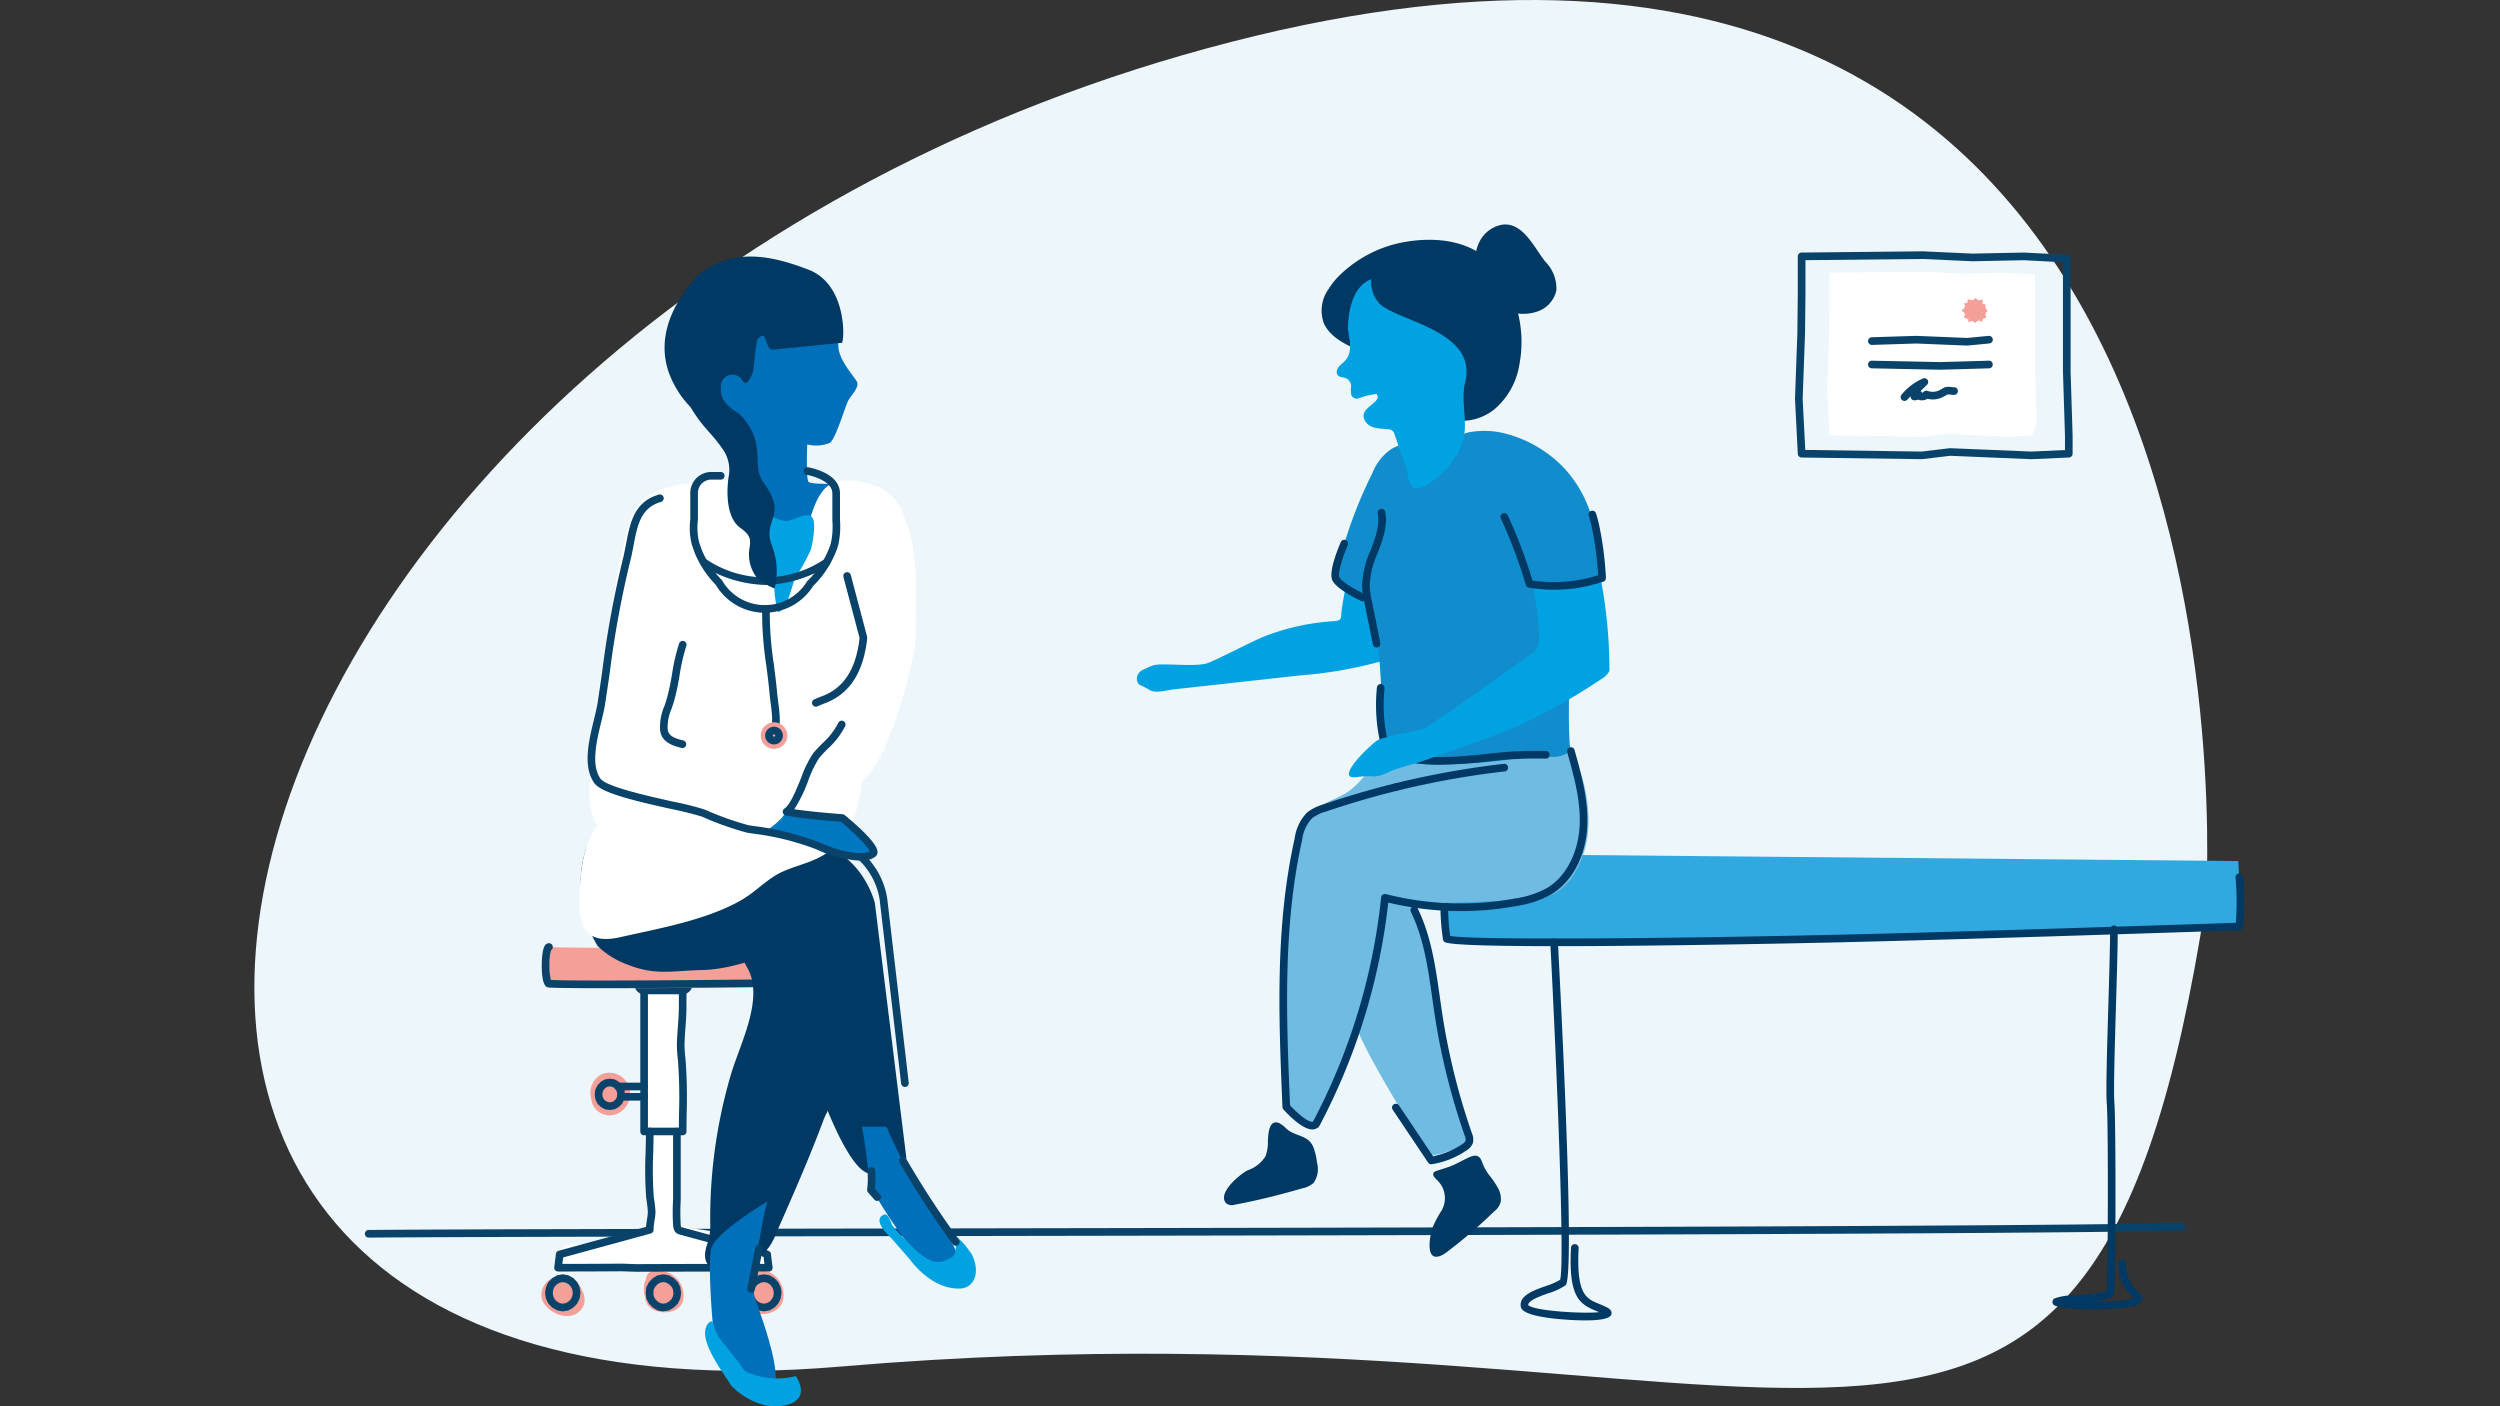 <svg xmlns="http://www.w3.org/2000/svg" width="334.133" height="187.95" viewBox="0 0 334.133 187.95">
  <rect x="0" y="0" width="334.133" height="187.95" fill="#333333" stroke="none"/>
  <g id="Group_33785" data-name="Group 33785" transform="translate(-516 -1239)">
    <g id="Group_33313" data-name="Group 33313" transform="translate(550 1239)">
      <g id="Path_17213" data-name="Path 17213" transform="translate(0 0)">
        <path id="Path_17707" data-name="Path 17707" d="M498.145,187.3s10.57-151.089-130.3-114.868-181.916,188.1-52.158,177.036S482.479,288.456,498.145,187.3Z" transform="translate(-237.318 -66.823)" fill="#ecf6fb"/>
      </g>
      <g id="Doctor" transform="translate(14.766 163.447)">
        <g id="Path_17214" data-name="Path 17214">
          <path id="Path_17708" data-name="Path 17708" d="M252.3,228.917a.51.51,0,0,1-.005-1.021c10.2-.093,40.761-.147,76.152-.208,65.844-.115,147.791-.259,166.119-.733a.519.519,0,0,1,.523.5.511.511,0,0,1-.5.524c-18.34.474-100.293.618-166.144.733-35.389.061-65.952.115-76.143.208Z" transform="translate(-251.785 -226.955)" fill="#0a436a"/>
        </g>
      </g>
      <g id="Path_17215" data-name="Path 17215" transform="translate(159.019 114.109)">
        <path id="Path_17709" data-name="Path 17709" d="M393.459,178.617a60.931,60.931,0,0,0-.151,11.365c1.544.823,32.243.408,50.769,0s55.163-1.646,55.163-1.646a67.24,67.24,0,0,0,0-8.746Z" transform="translate(-393.112 -178.617)" fill="#32a8e0"/>
      </g>
      <g id="Path_17216" data-name="Path 17216" transform="translate(158.523 116.173)">
        <path id="Path_17710" data-name="Path 17710" d="M408.219,190.925c-7.945,0-14.238-.132-14.992-.534a.509.509,0,0,1-.264-.374,29.854,29.854,0,0,1,0-8.943.51.51,0,1,1,1.008.154,28.817,28.817,0,0,0-.046,8.322c2.939.576,27.694.378,50.3-.119,17.2-.38,50.428-1.487,54.7-1.631a36.592,36.592,0,0,0-.037-6.048.51.51,0,0,1,.463-.552.526.526,0,0,1,.553.463,37.606,37.606,0,0,1,0,6.676.51.51,0,0,1-.491.466c-.366.011-36.853,1.241-55.17,1.646C441.063,190.52,422.116,190.925,408.219,190.925Z" transform="translate(-392.626 -180.64)" fill="#003963"/>
      </g>
      <g id="Path_17217" data-name="Path 17217" transform="translate(240.319 123.692)">
        <path id="Path_17711" data-name="Path 17711" d="M478.049,239.3c-2.516,0-4.916-.2-5.217-.689a.594.594,0,0,1,.178-.754,7.51,7.51,0,0,1,2.778-.406c1.263-.086,3.89-.264,4.242-.651.122-.817.232-21.889-.008-25.014-.131-1.681.041-7.448.206-13.026.122-4.106.238-7.986.238-10.24a.51.51,0,0,1,1.021,0c0,2.269-.116,6.155-.238,10.27-.165,5.552-.336,11.291-.21,12.918.213,2.768.184,24.085-.036,25.346-.122.7-1,1.009-2.748,1.213,2.3.036,4.68-.066,5.312-.429.021-.011.04-.022.057-.034l-.128-.121a5.805,5.805,0,0,1-1.94-4.42.51.51,0,0,1,.484-.536.477.477,0,0,1,.535.484,4.823,4.823,0,0,0,1.624,3.73c.31.295.605.573.555.989a1.153,1.153,0,0,1-.681.8C483.455,239.075,480.687,239.3,478.049,239.3Z" transform="translate(-472.763 -188.006)" fill="#003963"/>
      </g>
      <g id="Path_17218" data-name="Path 17218" transform="translate(169.239 125.436)">
        <path id="Path_17712" data-name="Path 17712" d="M411.759,240.754c-1.751,0-3.575-.182-3.941-.22-4.573-.483-4.652-1.363-4.687-1.737-.128-1.39,1.729-2.055,3.368-2.641a8.78,8.78,0,0,0,1.9-.827c.645-2.071-.425-27.991-1.31-45.076a.508.508,0,0,1,.483-.535.479.479,0,0,1,.536.483c.866,16.7,2.15,44.865,1.027,45.846a7.861,7.861,0,0,1-2.294,1.07c-1.1.393-2.752.984-2.7,1.586.581.745,7.1,1.192,9.471.952-.14-.062-.275-.117-.407-.171-2.31-.948-3.687-1.989-3.347-8.44a.51.51,0,1,1,1.019.054c-.327,6.194,1.017,6.744,2.716,7.442a11.37,11.37,0,0,1,1.146.523c.585.316.569.7.506.9C415.058,240.586,413.441,240.754,411.759,240.754Zm-2.957-5.092h0Z" transform="translate(-403.125 -189.714)" fill="#003963"/>
      </g>
      <g id="Diploma" transform="translate(205.905 33.592)">
        <g id="Path_17219" data-name="Path 17219">
          <path id="Path_17713" data-name="Path 17713" d="M470.654,127.514l-10.863-.454-3.773.451-16.094-.221a.51.51,0,0,1-.5-.485l-.375-7.349.318-8.833.055-5.216v-5a.51.51,0,0,1,.5-.51l16.2-.167,6.646.306,6.907-.14,5.725.3a.512.512,0,0,1,.484.51V115.79l.269,8.55v2.437a.511.511,0,0,1-.487.51Zm-10.9-1.471,10.9.451,4.479-.205v-1.933l-.269-8.551V101.194l-5.206-.274-6.9.14-6.65-.307-15.661.162v4.5l-.055,5.234-.319,8.8.35,6.827,15.547.218Z" transform="translate(-439.047 -99.733)" fill="#0a436a"/>
        </g>
        <g id="Path_17220" data-name="Path 17220" transform="translate(4.303 2.722)">
          <path id="Path_17714" data-name="Path 17714" d="M443.555,124.263l-.292-6.056.248-7.242.043-4.307v-4.123l4.116-.053,8.443-.083,5.134.255,5.388-.115,4.413.246v12.425l.209,7.059-.439,1.994-3.448.188-8.392-.375-2.99.375Z" transform="translate(-443.263 -102.4)" fill="#fff"/>
        </g>
        <g id="Group_33305" data-name="Group 33305" transform="translate(9.765 6.245)">
          <g id="Path_17221" data-name="Path 17221" transform="translate(0 8.37)">
            <path id="Path_17715" data-name="Path 17715" d="M458.262,115.26l-9.147-.187a.511.511,0,0,1-.5-.522.5.5,0,0,1,.521-.5l9.123.187,6.5-.187a.5.5,0,0,1,.525.5.512.512,0,0,1-.5.525Z" transform="translate(-448.614 -114.051)" fill="#0a436a"/>
          </g>
          <g id="Path_17222" data-name="Path 17222" transform="translate(0.001 5.054)">
            <path id="Path_17716" data-name="Path 17716" d="M461.874,112.1l-6.819-.276-5.913.188a.52.52,0,0,1-.527-.5.511.511,0,0,1,.5-.526l5.95-.187,6.788.278,2.876-.276a.51.51,0,1,1,.1,1.016Z" transform="translate(-448.615 -110.802)" fill="#0a436a"/>
          </g>
          <g id="Path_17223" data-name="Path 17223" transform="translate(4.357 10.707)">
            <path id="Path_17717" data-name="Path 17717" d="M453.393,119.382a.51.51,0,0,1-.395-.834,7.71,7.71,0,0,1,2.857-2.164.51.51,0,0,1,.578.815c-.086.092-.2.2-.334.33-.114.109-.35.333-.55.556a.5.5,0,0,1,.217.193.3.3,0,0,0,.109-.016.516.516,0,0,1,.61-.219,2.019,2.019,0,0,0,1.712-.162,1.543,1.543,0,0,0,.233-.13,1.39,1.39,0,0,1,.632-.243,2.329,2.329,0,0,1,.63.02,1.568,1.568,0,0,0,.314.026.5.5,0,0,1,.532.49.509.509,0,0,1-.49.53,2.812,2.812,0,0,1-.485-.033,1.554,1.554,0,0,0-.358-.022.418.418,0,0,0-.219.09,2.238,2.238,0,0,1-.321.178,2.971,2.971,0,0,1-2.2.313,1.4,1.4,0,0,1-1.247.105,1.5,1.5,0,0,1-.48.1.5.5,0,0,1-.5-.345.989.989,0,0,1-.047-.2q-.21.211-.4.443A.512.512,0,0,1,453.393,119.382Z" transform="translate(-452.883 -116.341)" fill="#0a436a"/>
          </g>
          <g id="Path_17224" data-name="Path 17224" transform="translate(12.531)">
            <path id="Path_17718" data-name="Path 17718" d="M464.083,107.137a.339.339,0,0,1-.03-.252c.014-.065.074-.178-.017-.211-.057-.021-.141.041-.209.019-.348-.108-.006-.455-.192-.619-.056-.05-.117-.024-.177.009a.362.362,0,0,1-.155.066.875.875,0,0,1-.351-.093c-.089-.057-.171-.254-.285-.195-.089.047-.089.193-.186.236a.988.988,0,0,1-.416,0c-.085-.015-.209-.09-.293-.057-.227.089.019.526-.34.479-.07-.009-.175-.043-.2.049s.077.2.085.306-.074.214-.108.306c-.04.109-.033.157-.154.177-.09.014-.155.01-.159.126s.087.155.181.2a.4.4,0,0,1,.168.189.43.43,0,0,1,.079.267c-.019.085-.111.124-.143.2s.019.128.1.157a1.327,1.327,0,0,1,.333.121c.046.031.148.066.169.113.047.1-.1.226.007.317.06.05.11.013.168-.021a.418.418,0,0,1,.585.027c.023.027.041.1.063.121.1.069.215-.154.269-.2a.4.4,0,0,1,.274-.084.966.966,0,0,1,.2.007c.1.018.082.067.148.117.137.1.156-.193.183-.276a.276.276,0,0,1,.252-.2c.181-.034.329-.061.192-.247a.492.492,0,0,1-.009-.494c.047-.079.182-.135.19-.226s-.071-.12-.112-.18A2.191,2.191,0,0,1,464.083,107.137Z" transform="translate(-460.891 -105.851)" fill="#f59f99"/>
          </g>
        </g>
      </g>
      <g id="Group_33309" data-name="Group 33309" transform="translate(38.352 126.005)">
        <g id="Path_17225" data-name="Path 17225" transform="translate(2.271 4.442)">
          <path id="Path_17719" data-name="Path 17719" d="M304.464,230.266c-2.5-1.006-8.873-1.824-9.441-1.919-.169-.029-.919-.277-1.429-.408l-.007-.018a2.5,2.5,0,0,0-.421-.655,3.027,3.027,0,0,0-.331-.327c-.007-.064-.016-.13-.024-.195a17.385,17.385,0,0,1,.383-4.281c.273-2.164-.354-4.279-.444-6.423a1.86,1.86,0,0,0,1.169-1.669,26.138,26.138,0,0,0-.146-7.145,14.4,14.4,0,0,1-.087-5.264,33.961,33.961,0,0,0,.935-5.184,1.683,1.683,0,0,0-1.374-1.7c-.408-.068-.838.033-1.244-.051-.362-.075-.651-.319-1.021-.378a2.076,2.076,0,0,0-1.316.23c-.98.54-.892,1.744-.949,2.721-.108,1.847-.667,3.706-.394,5.564a31.225,31.225,0,0,1,.612,5.628c-.065,1.924-.583,3.8-.385,5.729a2.359,2.359,0,0,0,.51,1.208,12.285,12.285,0,0,1,.284,2.1,12.093,12.093,0,0,1,.178,2.5c-.033,1.759-.314,3.5-.306,5.264a6.9,6.9,0,0,1-.267,2.756c-.347.784-5.859,2.01-8.237,2.086l-1.822.059a1.845,1.845,0,0,0,0,3.688,12,12,0,0,0,2.517-.082l9.963-.321,6.24-.2a24.463,24.463,0,0,1,5.882.24,1.845,1.845,0,0,0,.973-3.555Z" transform="translate(-277.117 -194.624)" fill="#fff"/>
        </g>
        <g id="Group_33308" data-name="Group 33308">
          <g id="Group_33307" data-name="Group 33307" transform="translate(0 4.326)">
            <g id="Path_17226" data-name="Path 17226" transform="translate(6.548 13.037)">
              <path id="Path_17720" data-name="Path 17720" d="M283.118,207.377a2.78,2.78,0,0,1,3.4,1.971l.014.056a2.878,2.878,0,0,1-2.057,3.512l-.012,0a2.458,2.458,0,0,1-2.975-1.8,2.508,2.508,0,0,1-.059-.348A2.755,2.755,0,0,1,283.118,207.377Z" transform="translate(-281.308 -207.283)" fill="#f59f99"/>
            </g>
            <g id="Path_17227" data-name="Path 17227" transform="translate(0 40.027)">
              <path id="Path_17721" data-name="Path 17721" d="M276.5,234.162a2.086,2.086,0,0,1,2.2-.224,1.773,1.773,0,0,1,.83.622c.02.022.042.043.061.067.772.919,1.516,2.393.784,3.543-1.338,2.1-4.651.854-5.392-1.1A2.416,2.416,0,0,1,276.5,234.162Z" transform="translate(-274.893 -233.725)" fill="#f59f99"/>
            </g>
            <g id="Path_17228" data-name="Path 17228" transform="translate(13.692 39.489)">
              <path id="Path_17722" data-name="Path 17722" d="M288.381,234.969a2.047,2.047,0,0,1,.2-.546,1.163,1.163,0,0,1,.867-1.145,3.531,3.531,0,0,1,3.229.945,3.263,3.263,0,0,1,.863,3.016c-.661,2.326-5.03,1.892-5.046-.51A3.179,3.179,0,0,1,288.381,234.969Z" transform="translate(-288.307 -233.198)" fill="#f59f99"/>
            </g>
            <g id="Path_17229" data-name="Path 17229" transform="translate(26.744 39.56)">
              <path id="Path_17723" data-name="Path 17723" d="M301.094,236.7a4.094,4.094,0,0,1,1.029-2.559,2.343,2.343,0,0,1,.854-.591,1.631,1.631,0,0,1,.7-.256c2.077-.277,3.462,2.179,2.938,4-.518,1.8-3.558,2.315-4.753.919A1.926,1.926,0,0,1,301.094,236.7Z" transform="translate(-301.094 -233.268)" fill="#f59f99"/>
            </g>
            <g id="Group_33306" data-name="Group 33306" transform="translate(0.498)">
              <g id="Line_1202" data-name="Line 1202" transform="translate(11.963)">
                <path id="Path_17724" data-name="Path 17724" d="M293.53,197.062h-5.153a1.276,1.276,0,1,1,0-2.552h5.153a1.276,1.276,0,1,1,0,2.552Z" transform="translate(-287.101 -194.51)" fill="#0a436a"/>
              </g>
              <g id="Path_17230" data-name="Path 17230" transform="translate(1.224 20.383)">
                <path id="Path_17725" data-name="Path 17725" d="M287.724,233.74c-.4,0-.806-.015-1.208-.032-.419-.014-.843-.03-1.249-.029q-4.083.031-8.175.029a.511.511,0,0,1-.507-.573l.221-1.774a.51.51,0,0,1,.372-.43l11.67-3.187c.024-.314.081-.684.136-1.046a8.711,8.711,0,0,0,.113-.888,18.045,18.045,0,0,0-.221-1.916,50.984,50.984,0,0,1-.085-6.084c.025-.942.05-1.884.05-2.82a.51.51,0,0,1,1.021,0c0,.945-.026,1.9-.05,2.848a50.267,50.267,0,0,0,.076,5.924,18.066,18.066,0,0,1,.23,2.032,9.1,9.1,0,0,1-.124,1.06,7.81,7.81,0,0,0-.135,1.24.511.511,0,0,1-.374.534l-11.708,3.2-.107.86q3.8,0,7.59-.029c.431-.005.863.013,1.3.03.405.016.837.036,1.22.031q8.438-.031,16.895-.032c-.04-.3-.08-.607-.107-.911a30.328,30.328,0,0,0-3.1-1.169,7.918,7.918,0,0,0-1.859-.334,10.113,10.113,0,0,1-1.725-.272l-4.319-1.173c-.755-.2-.992-.4-1.1-1.3a28.6,28.6,0,0,1,0-3.4V215a.51.51,0,1,1,1.021,0v9.159a28.16,28.16,0,0,0,0,3.281,1.334,1.334,0,0,0,.066.347,1.012,1.012,0,0,1,.274.057l4.328,1.175a9.329,9.329,0,0,0,1.554.241,8.8,8.8,0,0,1,2.08.381,30.785,30.785,0,0,1,3.478,1.331.508.508,0,0,1,.3.432c.028.428.086.857.142,1.286l.059.447a.51.51,0,0,1-.506.574q-8.735,0-17.472.032Z" transform="translate(-276.58 -214.48)" fill="#0a436a"/>
              </g>
              <g id="Path_17231" data-name="Path 17231" transform="translate(0 39.998)">
                <path id="Path_17726" data-name="Path 17726" d="M277.746,238.634a.558.558,0,0,1-.092-.008l-.566-.1a.528.528,0,0,1-.156-.056l-.535-.3a.515.515,0,0,1-.121-.094l-.408-.427a.531.531,0,0,1-.091-.132l-.252-.525a.5.5,0,0,1-.044-.142l-.094-.591a.527.527,0,0,1,0-.155l.094-.626a.488.488,0,0,1,.045-.145l.252-.525a.529.529,0,0,1,.091-.132l.408-.428a.544.544,0,0,1,.121-.094l.535-.3a.5.5,0,0,1,.156-.055l.566-.1a.55.55,0,0,1,.183,0l.566.1a.5.5,0,0,1,.156.055l.534.3a.547.547,0,0,1,.122.094l.408.428a.483.483,0,0,1,.091.132l.252.525a.524.524,0,0,1,.045.144l.095.626a.477.477,0,0,1,0,.157l-.095.591a.506.506,0,0,1-.044.14l-.252.525a.5.5,0,0,1-.091.133l-.409.427a.491.491,0,0,1-.12.094l-.534.3a.529.529,0,0,1-.156.056l-.566.1A.537.537,0,0,1,277.746,238.634Zm-.392-1.1.392.071.391-.071.393-.217.3-.311.185-.385.072-.44-.072-.471-.184-.383-.3-.313-.392-.217-.391-.071-.392.071-.393.217-.3.313-.184.382-.07.472.069.44.185.385.3.311Z" transform="translate(-275.381 -233.696)" fill="#0a436a"/>
              </g>
              <g id="Path_17232" data-name="Path 17232" transform="translate(13.452 39.998)">
                <path id="Path_17727" data-name="Path 17727" d="M290.925,238.634a.494.494,0,0,1-.087-.007l-.6-.1a.506.506,0,0,1-.173-.064l-.5-.3a.557.557,0,0,1-.11-.087l-.408-.427a.484.484,0,0,1-.081-.111l-.282-.526a.5.5,0,0,1-.058-.186l-.064-.591a.6.6,0,0,1,0-.107l.064-.625a.49.49,0,0,1,.058-.191l.282-.524a.5.5,0,0,1,.081-.111l.408-.428a.6.6,0,0,1,.11-.087l.5-.3a.5.5,0,0,1,.173-.063l.6-.1a.573.573,0,0,1,.178,0l.567.1a.5.5,0,0,1,.169.062l.5.3a.452.452,0,0,1,.1.074l.44.427a.518.518,0,0,1,.105.146l.251.525a.513.513,0,0,1,.044.144l.093.626a.492.492,0,0,1,0,.155l-.093.591a.568.568,0,0,1-.044.141l-.251.525a.517.517,0,0,1-.105.146l-.44.427a.473.473,0,0,1-.1.073l-.5.3a.5.5,0,0,1-.169.063l-.567.1A.538.538,0,0,1,290.925,238.634Zm-.419-1.1.417.071.388-.07.373-.218.33-.32.18-.376.069-.44-.07-.472-.179-.374-.331-.322-.371-.218-.388-.07-.417.071-.362.212-.311.328-.2.374-.048.471.047.44.2.376.311.326Z" transform="translate(-288.56 -233.697)" fill="#0a436a"/>
              </g>
              <g id="Path_17233" data-name="Path 17233" transform="translate(26.872 39.997)">
                <path id="Path_17728" data-name="Path 17728" d="M304.072,238.634a.524.524,0,0,1-.09-.008l-.566-.1a.518.518,0,0,1-.156-.056l-.536-.3a.516.516,0,0,1-.121-.094l-.407-.427a.457.457,0,0,1-.092-.133l-.251-.525a.493.493,0,0,1-.044-.141l-.094-.591a.49.49,0,0,1,0-.155l.094-.626a.451.451,0,0,1,.044-.144l.251-.525a.491.491,0,0,1,.091-.132l.407-.428a.526.526,0,0,1,.122-.095l.536-.3a.491.491,0,0,1,.156-.055l.566-.1a.513.513,0,0,1,.177,0l.6.1a.494.494,0,0,1,.172.063l.5.3a.508.508,0,0,1,.11.087l.408.428a.522.522,0,0,1,.092.133l.251.525a.475.475,0,0,1,.044.143l.095.626a.506.506,0,0,1,0,.157l-.095.591a.517.517,0,0,1-.044.14l-.251.525a.523.523,0,0,1-.092.133l-.408.427a.505.505,0,0,1-.11.087l-.5.3a.5.5,0,0,1-.172.064l-.6.1A.489.489,0,0,1,304.072,238.634Zm-.392-1.1.394.071.417-.071.361-.212.3-.316.184-.385.07-.44-.071-.472-.184-.382-.3-.318-.361-.212-.417-.071-.394.071-.394.217-.3.312-.184.383-.07.472.069.44.185.385.3.311Z" transform="translate(-301.708 -233.696)" fill="#0a436a"/>
              </g>
              <g id="Path_17234" data-name="Path 17234" transform="translate(12.728 0.762)">
                <path id="Path_17729" data-name="Path 17729" d="M293.515,215.9h-5.154a.509.509,0,0,1-.51-.51V195.77a.51.51,0,1,1,1.021,0v19.107h4.134c0-.685.014-1.372.023-2.06a65.537,65.537,0,0,0-.149-6.975,18.39,18.39,0,0,1-.138-1.992c.011-.846.072-1.688.131-2.5.065-.9.132-1.837.132-2.754v-2.827a.51.51,0,0,1,1.021,0v2.827c0,.953-.068,1.906-.134,2.826-.058.8-.118,1.626-.129,2.427a17.467,17.467,0,0,0,.132,1.883,66.254,66.254,0,0,1,.155,7.1c-.012.852-.024,1.7-.024,2.555A.509.509,0,0,1,293.515,215.9Z" transform="translate(-287.851 -195.257)" fill="#0a436a"/>
              </g>
              <g id="Line_1203" data-name="Line 1203" transform="translate(9.618 15.749)">
                <path id="Path_17730" data-name="Path 17730" d="M288.424,210.961h-3.11a.51.51,0,1,1,0-1.021h3.11a.51.51,0,0,1,0,1.021Z" transform="translate(-284.804 -209.94)" fill="#0a436a"/>
              </g>
              <g id="Path_17235" data-name="Path 17235" transform="translate(6.632 13.844)">
                <path id="Path_17731" data-name="Path 17731" d="M283.9,212.25a.563.563,0,0,1-.07-.005l-.473-.065a.52.52,0,0,1-.18-.061l-.408-.23a.559.559,0,0,1-.1-.076l-.345-.329a.52.52,0,0,1-.109-.149l-.219-.46a.516.516,0,0,1-.046-.155l-.062-.493a.535.535,0,0,1,0-.13l.062-.494a.547.547,0,0,1,.052-.168l.219-.428a.525.525,0,0,1,.086-.119l.346-.361a.481.481,0,0,1,.12-.093l.407-.23a.516.516,0,0,1,.18-.059l.473-.066a.546.546,0,0,1,.142,0l.472.066a.493.493,0,0,1,.178.059l.409.23a.479.479,0,0,1,.119.093l.346.361a.518.518,0,0,1,.085.119l.22.428a.521.521,0,0,1,.053.168l.062.494a.548.548,0,0,1,0,.13l-.062.493a.532.532,0,0,1-.046.155l-.22.46a.54.54,0,0,1-.109.149l-.346.329a.523.523,0,0,1-.1.076l-.409.23a.508.508,0,0,1-.179.061l-.472.065A.566.566,0,0,1,283.9,212.25Zm-.305-1.069.305.043.305-.043.269-.151.232-.22.145-.3.044-.347-.044-.34-.145-.282-.242-.253-.258-.145-.306-.043-.306.043-.258.145-.242.253-.144.282-.044.34.045.348.142.3.233.22Z" transform="translate(-281.878 -208.073)" fill="#0a436a"/>
              </g>
              <g id="Line_1204" data-name="Line 1204" transform="translate(9.272 14.37)">
                <path id="Path_17732" data-name="Path 17732" d="M288.431,209.61h-3.456a.51.51,0,0,1,0-1.021h3.456a.51.51,0,0,1,0,1.021Z" transform="translate(-284.465 -208.589)" fill="#0a436a"/>
              </g>
            </g>
          </g>
          <g id="Path_17236" data-name="Path 17236" transform="translate(0.631 0.511)">
            <path id="Path_17733" data-name="Path 17733" d="M276.013,190.832c3.748.237,26.931-.016,30.631-.059.276,0,.5,1.211.5,2.707h0c0,1.491-.221,2.7-.495,2.7-3.7.043-26.933.3-30.645.058-.274-.017-.491-1.225-.491-2.7,0-1.509.225-2.724.5-2.707" transform="translate(-275.511 -190.773)" fill="#f59f99"/>
          </g>
          <g id="Path_17237" data-name="Path 17237" transform="translate(0.057)">
            <path id="Path_17734" data-name="Path 17734" d="M283.142,196.338c-3.44,0-6.208-.024-7.272-.093-.254-.018-.923-.063-.923-2.959,0-.691.052-2.345.538-2.792a.733.733,0,0,1,.47-.166.51.51,0,0,1,.229.941,6.959,6.959,0,0,0-.215,2.017,7.579,7.579,0,0,0,.195,1.954c3.812.185,22.786-.013,27.269-.064a7.8,7.8,0,0,0,.194-1.942,6.855,6.855,0,0,0-.219-2.023.51.51,0,0,1,.279-.938c.262,0,.962,0,.962,2.961s-.7,2.96-.961,2.96C299.864,196.236,290.123,196.338,283.142,196.338Zm20.54-1.166h0Zm0-3.88h0Z" transform="translate(-274.948 -190.272)" fill="#0a436a"/>
          </g>
        </g>
      </g>
      <g id="Group_33311" data-name="Group 33311" transform="translate(43.456 34.292)">
        <g id="Path_17238" data-name="Path 17238" transform="translate(16.775 91.205)">
          <path id="Path_17735" data-name="Path 17735" d="M305.841,229.086c2.206-5,4.4-9.97,6.307-15.08.611-1.649,2.028-3.381,2.132-5.13.1-1.646-.992-3.324-1.385-4.861-.766-3-1.554-6.035-2.3-9.054-.372-1.5-.243-5.385-2.3-5.18-.644.065-1.633,1.065-2.245,1.321a20.058,20.058,0,0,1-2.67.9c-2.97.722-1.436.728-.848,2.954,1.1,4.145-1.729,9.308-2.844,13.281a67.974,67.974,0,0,0-2.662,19.676,7.509,7.509,0,0,1-.4,2.626c-.535,1.531-.788,3.953,3.285,3.352a7.176,7.176,0,0,0,5.829-4.53C305.771,229.27,305.8,229.178,305.841,229.086Z" transform="translate(-296.328 -189.774)" fill="#003963"/>
        </g>
        <g id="Path_17239" data-name="Path 17239" transform="translate(0.133 73.408)">
          <path id="Path_17736" data-name="Path 17736" d="M319.362,185.333s-2.033-8.381-10.354-8.016,1.123-1.959,1.123-1.959.591-3.1-.368-3.019c-1.6.13-1.979.306-3.625.426-.767.055-1.531.385-2.291.476l-.263.031-.266.043c-.459.071-.919.137-1.379.209-1.747.271-3.491.561-5.243.8-3.393.468-6.789.544-10.192.883-.079.007-.587.078-.737.094-.252.046-3.538,1.185-3.637,1.233-.817.4-.551.859-1.311,1.349a15.919,15.919,0,0,0,1.511,13.219,11.523,11.523,0,0,0,4.135,2.516c3.624,1.413,5.835.759,9.725.671,6.276-.144,10.3-3.642,10.849-.964,1.97,9.569,7.939,28.188,11.815,28.188,2.206,0,4.724-2.059,4.724-2.059Z" transform="translate(-280.023 -172.338)" fill="#003963"/>
        </g>
        <g id="Path_17240" data-name="Path 17240" transform="translate(34.885 78.149)">
          <path id="Path_17737" data-name="Path 17737" d="M322.675,209.816a.51.51,0,0,1-.506-.451l-2.873-24.6a9.285,9.285,0,0,0-4.946-6.818.511.511,0,1,1,.464-.909,10.319,10.319,0,0,1,5.495,7.592l2.875,24.617a.512.512,0,0,1-.448.565A.6.6,0,0,1,322.675,209.816Z" transform="translate(-314.07 -176.983)" fill="#0a436a"/>
        </g>
        <g id="Path_17241" data-name="Path 17241" transform="translate(22.167 70.577)">
          <path id="Path_17738" data-name="Path 17738" d="M310.273,170.458a.47.47,0,0,1-.287.06,1.915,1.915,0,0,1-.579-.179c-.087-.038-.951-.56-.873-.656-1.888,2.331-3.738,4.7-5.633,7.038a4.365,4.365,0,0,0-1.217,3.9c0,.045,2.232-.4,2.437-.454a16.8,16.8,0,0,0,2.3-.789,18.732,18.732,0,0,0,4.1-2.444,24.749,24.749,0,0,0,2.238-1.975q.534-.53,1.042-1.085a5.691,5.691,0,0,0,.486-.519,3.29,3.29,0,0,0,.273-.791c.117-.343.237-.693.366-1.033.159-.417.543-1.413.176-1.815-.228-.248-.961-.128-1.277-.111a12.158,12.158,0,0,0-2.306.385,5.373,5.373,0,0,0-1.055.361C310.385,170.393,310.327,170.43,310.273,170.458Z" transform="translate(-301.61 -169.564)" fill="#2582c5"/>
        </g>
        <g id="Path_17242" data-name="Path 17242" transform="translate(37.739 116.301)">
          <path id="Path_17739" data-name="Path 17739" d="M316.866,214.361c.369,1.421.969,7.422,1.269,8.138s6.34,11.083,9.114,10.978,3.653-1.123,0-6.124a82.242,82.242,0,0,1-7.1-12.989Z" transform="translate(-316.866 -214.361)" fill="#0070ba"/>
        </g>
        <g id="Path_17243" data-name="Path 17243" transform="translate(17.418 126.267)">
          <path id="Path_17740" data-name="Path 17740" d="M304.678,224.125c-.53,1.093-2.2,11.7-2.2,11.7s5.568,13.792,2.2,13.483-6.567-3.7-6.941-5.544-1.11-11.092-.612-13.278,7.553-6.359,7.553-6.359" transform="translate(-296.957 -224.125)" fill="#0070ba"/>
        </g>
        <g id="Path_17244" data-name="Path 17244" transform="translate(16.318 4.188)">
          <path id="Path_17741" data-name="Path 17741" d="M316.6,130.606c-2.13.1-6.029.239-6.424-.161-.32-.325-.226-3.74-.18-5a4.945,4.945,0,0,0,2.995-.2c.805-.5,2.089-4.918,2.483-5.658s1.569-1.837,1.144-2.564-2.417-2.936-2.45-4.609a41.091,41.091,0,0,0-.589-4.738l-10.194-3.148-7.357,5.373-.148,5.977,5.663,9.892,1.992,4.21-2.539.516-4.093,2.654,12.759,6.348,6.027-.732S318.729,130.509,316.6,130.606Z" transform="translate(-295.88 -104.522)" fill="#0070ba"/>
        </g>
        <g id="Path_17245" data-name="Path 17245" transform="translate(16.777 142.327)">
          <path id="Path_17742" data-name="Path 17742" d="M296.445,240.66c-.77,2.152,2.509,6.277,3.342,7.723a9.373,9.373,0,0,0,4.672,2.7c2.615.432,6.2-.426,4-3.928a9.975,9.975,0,0,1-6.691-.612c-.287-.125-.643-.823-.83-1.061l-1.793-2.292a7.873,7.873,0,0,1-1.458-2.19c-.152-.445-.223-1.641-.9-.919A1.594,1.594,0,0,0,296.445,240.66Z" transform="translate(-296.329 -239.859)" fill="#00a2e2"/>
        </g>
        <g id="Path_17246" data-name="Path 17246" transform="translate(0 29.796)">
          <path id="Path_17743" data-name="Path 17743" d="M322.7,133.24c-1.39-2.756-5.136-3.719-7.891-3.456-3.552.339-4.083,5.568-5.246,9.325-.682,2.2-6.547-4.7-7.778-6s-.837-3-2.45-3.4c-1.374-.34-3.062.295-4.423.446a14.828,14.828,0,0,0-4.744,1.01,6.794,6.794,0,0,0-3.823,5.026,65.805,65.805,0,0,0-1.768,8.326c-.462,4.044-1.381,7.941-1.957,11.971-.486,3.4-.771,6.867-1.075,10.288-.23,2.6-.772,6.061.39,8.517a2.624,2.624,0,0,0,.365.572,8.094,8.094,0,0,0-.9,1.429c-1.3,2.615-1.513,6.083-1.5,9.221.012,3.689,1.646,5.118,5.423,4.266,5.156-1.164,11.772-2.32,16.388-5.072,1.9-1.132,3.32-2.8,5.388-3.717,2.034-.9,4.108-1.238,5.972-2.552,2.976-2.1,4.226-5.753,4.528-9.4.189-.192.382-.386.584-.583,3.5-3.41,6.642-16.462,6.635-18.743C324.794,144.831,325.5,138.788,322.7,133.24Z" transform="translate(-279.893 -129.61)" fill="#fff"/>
        </g>
        <g id="Path_17247" data-name="Path 17247" transform="translate(38.441 121.703)">
          <path id="Path_17744" data-name="Path 17744" d="M318.905,224.165a.5.5,0,0,1-.382-.173l-.841-.949a.511.511,0,0,1-.126-.4,12.79,12.79,0,0,0,.052-2.444.511.511,0,1,1,1.019-.076,13.874,13.874,0,0,1-.033,2.41l.692.781a.51.51,0,0,1-.382.848Z" transform="translate(-317.554 -219.654)" fill="#0a436a"/>
        </g>
        <g id="Path_17248" data-name="Path 17248" transform="translate(40.091 128.016)">
          <path id="Path_17745" data-name="Path 17745" d="M331.482,231.124l-.838-1.143a13.7,13.7,0,0,0-1.473-1.417c.291,1.058.385,2.66-.413,3.046-1.115.538-2.34,1.7-5.793-2.081a15.807,15.807,0,0,1-2.065-2.2c-.189-.318-.539-1.724-1.134-1.461-1.682.746.685,2.8,1.193,3.384l2.315,2.654s2.8,4.039,6.737,3.836c1.694-.087,2.764-2,1.469-4.621" transform="translate(-319.17 -225.838)" fill="#00a2e2"/>
        </g>
        <g id="Path_17249" data-name="Path 17249" transform="translate(22.423 120.321)">
          <path id="Path_17746" data-name="Path 17746" d="M302.372,236.454a.529.529,0,0,1-.1-.009.511.511,0,0,1-.4-.6l1.04-5.339a.511.511,0,1,1,1,.195l-1.039,5.34A.511.511,0,0,1,302.372,236.454Zm27.362-6.265a.506.506,0,0,1-.412-.21,126.506,126.506,0,0,1-7.112-10.911.51.51,0,1,1,.883-.512,125.521,125.521,0,0,0,7.054,10.824.51.51,0,0,1-.412.81Z" transform="translate(-301.861 -218.3)" fill="#0a436a"/>
        </g>
        <g id="Path_17250" data-name="Path 17250" transform="translate(31.076 42.201)">
          <path id="Path_17747" data-name="Path 17747" d="M310.848,159.718a.51.51,0,0,1-.2-.98l.245-.1c.244-.105.5-.212.793-.324,2.714-1.017,4.319-3.3,4.9-6.991.06-.384.09-.663.1-.792l-2.148-8.123a.511.511,0,1,1,.987-.261l2.17,8.206a.538.538,0,0,1,.015.162s-.022.371-.116.967c-.648,4.083-2.465,6.629-5.553,7.787-.282.106-.521.208-.753.307l-.25.105A.5.5,0,0,1,310.848,159.718Z" transform="translate(-310.338 -141.763)" fill="#0a436a"/>
        </g>
        <g id="Path_17251" data-name="Path 17251" transform="translate(24.769 74.168)">
          <path id="Path_17748" data-name="Path 17748" d="M314.508,173.943s-5.128-.365-7.446-.833c-.039-.007-.081-.018-.12-.028a2.781,2.781,0,0,1-.551.875,11,11,0,0,1-2.231,1.81,31.255,31.255,0,0,1,7.165,1.939c3.622,1.619,6.52,1.759,7.3,1S314.508,173.943,314.508,173.943Z" transform="translate(-304.159 -173.083)" fill="#0078c1"/>
        </g>
        <g id="Path_17252" data-name="Path 17252" transform="translate(1.08 31.791)">
          <path id="Path_17749" data-name="Path 17749" d="M317.407,180.513a15.256,15.256,0,0,1-5.809-1.485,35.782,35.782,0,0,0-8.559-2.134c-.421-.063-.72-.109-.856-.14a41.357,41.357,0,0,1-5.954-2.128,40.86,40.86,0,0,0-4.023-1c-5.316-1.183-9.455-2.191-10.374-3.495-1.553-2.2-.719-5.652-.046-8.424.205-.848.4-1.649.5-2.318.215-1.4.415-2.79.614-4.167a134.143,134.143,0,0,1,2.754-14.985c.171-.66.3-1.363.432-2.04.53-2.788,1.076-5.671,4.386-6.611a.51.51,0,0,1,.28.982c-2.7.768-3.148,3.108-3.662,5.819-.132.7-.267,1.414-.448,2.108a133.363,133.363,0,0,0-2.73,14.875c-.2,1.38-.4,2.77-.617,4.176-.108.71-.308,1.533-.518,2.4-.623,2.572-1.4,5.772-.111,7.6.766,1.085,6.4,2.339,9.762,3.088a38.667,38.667,0,0,1,4.2,1.057,40.441,40.441,0,0,0,5.8,2.077c.1.025.376.063.757.119a36.66,36.66,0,0,1,8.825,2.214c3.606,1.612,6.008,1.568,6.652,1.172-.2-.592-1.892-2.332-3.875-3.967-.907-.067-5.231-.4-7.348-.83a.511.511,0,0,1-.18-.928c.769-.505,1.578-2.5,2.228-4.1a14.813,14.813,0,0,1,1.6-3.276c.357-.438.777-.867,1.221-1.32a9.686,9.686,0,0,0,2.137-2.738.511.511,0,0,1,.945.389,10.453,10.453,0,0,1-2.353,3.063c-.428.437-.832.848-1.158,1.25a14.761,14.761,0,0,0-1.447,3.015,19.152,19.152,0,0,1-1.855,3.808c2.483.377,6.4.659,6.443.662a.519.519,0,0,1,.287.114c1.3,1.066,4.341,3.678,4.391,4.9a.8.8,0,0,1-.24.625A2.992,2.992,0,0,1,317.407,180.513Z" transform="translate(-280.95 -131.565)" fill="#0a436a"/>
        </g>
        <g id="Path_17253" data-name="Path 17253" transform="translate(24.265 34.368)">
          <path id="Path_17750" data-name="Path 17750" d="M303.666,134.144a18.773,18.773,0,0,0,.919,3.164,13.636,13.636,0,0,1,.742,3.756c.06,1.641.028,4.675.645,6.182,1.351-.575,1.689-3.409,2.336-4.673a29.726,29.726,0,0,0,1.972-3.583c.259-.748.817-3.811.192-4.447-.755-.765-2.46.5-3.441.51-1.206.008-2.138-.984-3.322-.965C303.686,134.087,303.672,134.106,303.666,134.144Z" transform="translate(-303.666 -134.09)" fill="#00a2e2"/>
        </g>
        <g id="Group_33310" data-name="Group 33310" transform="translate(14.729 28.158)">
          <g id="Path_17254" data-name="Path 17254">
            <path id="Path_17751" data-name="Path 17751" d="M304.367,147.453a7.627,7.627,0,0,1-6.582-3.756,13.253,13.253,0,0,1-2.644-3.882c-.154-.346-.279-.7-.4-1.057l-.13-.372a9.07,9.07,0,0,1-.216-3.367l0-3.5v-.115a2.813,2.813,0,0,1,2.895-2.768h1.176a.51.51,0,0,1,0,1.021h-1.187a1.79,1.79,0,0,0-1.863,1.774v3.649a8.236,8.236,0,0,0,.175,3.008l.119.332c.114.33.228.657.372.978a12.193,12.193,0,0,0,2.483,3.627.527.527,0,0,1,.08.1,6.6,6.6,0,0,0,11.34.161.534.534,0,0,1,.079-.1,12.191,12.191,0,0,0,2.595-3.67,10.044,10.044,0,0,0,.531-1.378,10.559,10.559,0,0,0,.194-3.026l0-3.6c0-1.886-3.4-2.49-3.435-2.5a.511.511,0,0,1,.163-1.008c.176.029,4.292.729,4.292,3.5v3.561a11.478,11.478,0,0,1-.225,3.32,10.874,10.874,0,0,1-.593,1.555,13.228,13.228,0,0,1-2.763,3.928,7.615,7.615,0,0,1-6.446,3.574Z" transform="translate(-294.322 -128.006)" fill="#0a436a"/>
          </g>
          <g id="Path_17255" data-name="Path 17255" transform="translate(1.396 12.203)">
            <path id="Path_17752" data-name="Path 17752" d="M304.43,143.492a16.855,16.855,0,0,1-8.5-2.589.51.51,0,0,1,.546-.863,14.1,14.1,0,0,0,15.833,0,.51.51,0,1,1,.544.863A16.805,16.805,0,0,1,304.43,143.492Z" transform="translate(-295.69 -139.961)" fill="#0a436a"/>
          </g>
          <g id="Path_17256" data-name="Path 17256" transform="translate(9.658 18.461)">
            <path id="Path_17753" data-name="Path 17753" d="M305.239,163.816a.51.51,0,0,1-.431-.785c.532-.835.316-2.489.125-3.95-.057-.448-.114-.885-.15-1.287-.1-1.176-.256-2.366-.418-3.626a47.287,47.287,0,0,1-.564-7.585.519.519,0,0,1,.529-.491.511.511,0,0,1,.492.529,46.4,46.4,0,0,0,.556,7.417c.155,1.214.315,2.47.422,3.665.035.39.09.811.146,1.244.213,1.633.455,3.484-.276,4.632A.512.512,0,0,1,305.239,163.816Z" transform="translate(-303.785 -146.093)" fill="#0a436a"/>
          </g>
          <g id="Ellipse_3287" data-name="Ellipse 3287" transform="translate(9.485 34.084)">
            <circle id="Ellipse_3466" data-name="Ellipse 3466" cx="1.78" cy="1.78" r="1.78" fill="#f59f99"/>
          </g>
          <g id="Ellipse_3288" data-name="Ellipse 3288" transform="translate(10.082 34.68)">
            <path id="Path_17754" data-name="Path 17754" d="M305.383,164.35a1.184,1.184,0,1,1,1.184-1.183A1.184,1.184,0,0,1,305.383,164.35Zm0-1.346a.163.163,0,0,0-.162.163c0,.179.326.179.326,0A.164.164,0,0,0,305.383,163Z" transform="translate(-304.2 -161.983)" fill="#0a436a"/>
          </g>
        </g>
        <g id="Path_17257" data-name="Path 17257" transform="translate(10.744 51.366)">
          <path id="Path_17755" data-name="Path 17755" d="M293.441,165.063a.508.508,0,0,1-.128-.015l-.106-.029c-.917-.236-2.625-.676-2.768-2.41a6.9,6.9,0,0,1,.551-3.079c.107-.309.221-.631.324-.978a30.318,30.318,0,0,0,.724-3.372,26.365,26.365,0,0,1,.946-4.093.51.51,0,0,1,.965.333,25.644,25.644,0,0,0-.905,3.937,30.943,30.943,0,0,1-.75,3.487c-.109.364-.227.7-.34,1.025a6.019,6.019,0,0,0-.5,2.658c.076.935.953,1.235,2.006,1.505l.108.028a.51.51,0,0,1-.129,1Z" transform="translate(-290.419 -150.743)" fill="#0a436a"/>
        </g>
        <g id="Path_17258" data-name="Path 17258" transform="translate(11.367)">
          <path id="Path_17756" data-name="Path 17756" d="M310.232,102.156c-4.99-1.9-10.185-3.037-14.913.9-.023.024-.686.883-1.013,1.292-2.574,3.223-4.031,7.087-2.877,11.047.035.121.074.245.112.368a13.05,13.05,0,0,0,2.946,4.764c1.783,2.945,2.643,3.219,4.338,5.663a4.8,4.8,0,0,1,.76,3.708s-.854,5.068,1.579,6.788c1.419,1,1.377,1.626,1.217,2.706a5.071,5.071,0,0,0,.946,3.9,8.231,8.231,0,0,0,2.4,1.493,9.439,9.439,0,0,0-.392-5.853c-1.239-3.356,2.156-3.811-.963-8.139a4.287,4.287,0,0,1-.863-2.38c-.169-1.633.323-4.034-2.429-6.941l-.181-.074c-.413-.414-2.552-1.306-2.336-3.528a1.541,1.541,0,0,1,2.889-.873c.585.957,1.113-.564,1.327-.973s.408-4.274.714-4.61c1.384-1.482.827,1.557,2.083,1.435l9.14-.906C315.063,111.916,315.545,104.175,310.232,102.156Z" transform="translate(-291.029 -100.419)" fill="#003963"/>
        </g>
      </g>
      <g id="Group_33312" data-name="Group 33312" transform="translate(117.946 30.004)">
        <g id="Path_17259" data-name="Path 17259" transform="translate(0 39.948)">
          <path id="Path_17757" data-name="Path 17757" d="M388.375,150.973a2.093,2.093,0,0,1-1.616,2.479c-.048.01-.1.018-.145.025a56.674,56.674,0,0,1-11.963,2.2l-12.977,1.435-3.879.429c-.949.1-2.188.529-3.1.153a11.878,11.878,0,0,0-1.246-.668c-.744-.2-.869-1.574.253-2.106.422-.2.844-.4,1.28-.564,1.06-.4,5.282.2,7.145-.262.935-.234,6.22-3.01,7.615-3.566a31.2,31.2,0,0,1,9.448-2.109c.331-.013.72-.042.893-.323a.906.906,0,0,0,.095-.453c.035-1.552,1.673-8.486,1.881-12.268,2.928-.39,4.354,4.828,7.247,4.218C389.617,142.6,388.354,147.964,388.375,150.973Z" transform="translate(-352.872 -135.356)" fill="#00a2e2"/>
        </g>
        <g id="Path_17260" data-name="Path 17260" transform="translate(24.691 2.045)">
          <path id="Path_17758" data-name="Path 17758" d="M377.979,104.827a9.812,9.812,0,0,1,1.344-1.718,16.58,16.58,0,0,1,9.341-4.672c4.586-.692,9.493.165,12.248,4.24a16.232,16.232,0,0,1,2.552,12.39,9.829,9.829,0,0,1-3.3,5.8,7,7,0,0,1-6.941,1.076c-2.795-1.285-3.613-4.491-5.9-6.4-1.509-1.259-3.548-1.867-5.435-2.633s-3.8-1.846-4.536-3.558A4.929,4.929,0,0,1,377.979,104.827Z" transform="translate(-377.062 -98.221)" fill="#003963"/>
        </g>
        <g id="Path_17261" data-name="Path 17261" transform="translate(19.495 68.657)">
          <path id="Path_17759" data-name="Path 17759" d="M411.256,181.061a7.526,7.526,0,0,1-3.013,3.214,10.635,10.635,0,0,1-4.517.842l-13.763.529c-.138.005.982,4.958,1.064,5.376q.736,3.756,1.483,7.511,1.021,5.129,2.062,10.257c.612,3.007.919,6.454,2.622,9.09-1.076.288-2.152.581-3.228.864a8.456,8.456,0,0,1-2.381.535c-4.491-6.912-10.1-16.681-9.729-17.5a106.5,106.5,0,0,0-5.134,13.875l-4.46-2.96c.436-3.915-.026-7.866-.2-11.8a82.648,82.648,0,0,1,2.552-24.444,7.4,7.4,0,0,1,1.2-2.83c1.179-1.478,3.225-1.889,4.8-2.932,1.928-1.276,3.08-3.451,4.876-4.905a11.721,11.721,0,0,1,6.688-2.286,62.338,62.338,0,0,1,7.173.26c2.285.117,4.573.083,6.859.006,1.27-.042,2.6-.239,3.535.781,2.325,2.525,3.2,7.271,3.083,10.569A13.489,13.489,0,0,1,411.256,181.061Z" transform="translate(-371.971 -163.482)" fill="#70bbe1"/>
        </g>
        <g id="Path_17262" data-name="Path 17262" transform="translate(26.554 28.492)">
          <path id="Path_17760" data-name="Path 17760" d="M389.284,124.559a11.589,11.589,0,0,0-2.913,1.076,6.879,6.879,0,0,0-2.561,3.237,59.871,59.871,0,0,0-4.878,13.7.587.587,0,0,0,.319.767l.022.009,3.238,2.143a1.935,1.935,0,0,1,1,1.362,21.913,21.913,0,0,1,.9,3.794c.677,4.866.52,9.809,1.286,14.665a2.067,2.067,0,0,0,.279.869,1.977,1.977,0,0,0,.63.521c2.626,1.573,5.734.931,8.8.979a46.671,46.671,0,0,0,9.113-1c1.752-.322,3.536.6,5.092-.268a1.232,1.232,0,0,0,.465-.381,1.346,1.346,0,0,0,.118-.825c-.306-4.769.043-9.553.11-14.332a45.607,45.607,0,0,0-1.574-14.188,22.337,22.337,0,0,0-4.805-8.585,11.308,11.308,0,0,0-8.245-3.879A23.3,23.3,0,0,0,389.284,124.559Z" transform="translate(-378.887 -124.132)" fill="#118dcd"/>
        </g>
        <g id="Path_17263" data-name="Path 17263" transform="translate(31.965 61.414)">
          <path id="Path_17761" data-name="Path 17761" d="M392.84,167.182a21.929,21.929,0,0,1-6.334-.855,2.408,2.408,0,0,1-1.14-.609,2.539,2.539,0,0,1-.542-1.185,22.749,22.749,0,0,1-.514-7.688.51.51,0,0,1,1.015.1,21.884,21.884,0,0,0,.5,7.382,1.555,1.555,0,0,0,.3.705,1.468,1.468,0,0,0,.636.3c4.141,1.224,8.038.826,12.167.408a53.055,53.055,0,0,1,7.98-.4.509.509,0,0,1,.486.534.5.5,0,0,1-.534.485,52.916,52.916,0,0,0-7.829.4A61.247,61.247,0,0,1,392.84,167.182Z" transform="translate(-384.189 -156.386)" fill="#003963"/>
        </g>
        <g id="Path_17264" data-name="Path 17264" transform="translate(28.339 45.552)">
          <path id="Path_17762" data-name="Path 17762" d="M415.459,154.952a2.742,2.742,0,0,1-1.167,1.146,78.546,78.546,0,0,1-10.579,6c-4.405,1.907-9.155,3.446-12.71,4.736-1.225.443-3.056.885-4.277,1.327-.9.327-2,1.029-2.98.881a11.1,11.1,0,0,0-2.115.111c-2.756.372.983-3.412,1.948-4.192a3.893,3.893,0,0,1,1.111-.85c3.513-1.135,4.6-.825,6.328-1.649.869-.416,13.59-9.478,14.494-10.132,1.259-.909-.035-7.581-.725-11.3,2.756-1.069,6.845,2.9,9.51,1.623A66.3,66.3,0,0,1,415.459,154.952Z" transform="translate(-380.636 -140.846)" fill="#00a2e2"/>
        </g>
        <g id="Path_17265" data-name="Path 17265" transform="translate(43.26 27.589)">
          <path id="Path_17763" data-name="Path 17763" d="M401.3,123.613a16.671,16.671,0,0,1,7.7,4.5,16.147,16.147,0,0,1,3.694,6.358c1.1,2.756,1.021,5.437.989,8.335a.326.326,0,0,1-.2.392c-2.953,1.551-6.544,1.308-9.76.426-.931-2.572-1.347-5.161-2.664-7.624a21.986,21.986,0,0,0-4.8-6.092,3.005,3.005,0,0,1-.867-1.021,2.8,2.8,0,0,1-.114-1.263q.08-1.3.16-2.593c.062-.989-.14-1.379.866-1.585A11.319,11.319,0,0,1,401.3,123.613Z" transform="translate(-395.254 -123.247)" fill="#118dcd"/>
        </g>
        <g id="Path_17266" data-name="Path 17266" transform="translate(19.059 69.889)">
          <path id="Path_17764" data-name="Path 17764" d="M375.932,215.753c-1.394,0-3.448-2.218-3.859-2.677a.506.506,0,0,1-.129-.319c-.5-11.839-1.01-24.082,1.636-35.921a6.061,6.061,0,0,1,1.64-3.43,6.174,6.174,0,0,1,2.15-1.086c3.13-1.071,6.372-2.022,9.608-2.821a.51.51,0,1,1,.245.991c-3.207.791-6.42,1.735-9.552,2.8a5.222,5.222,0,0,0-1.773.87,5.1,5.1,0,0,0-1.314,2.847c-2.61,11.692-2.12,23.8-1.628,35.518,1.044,1.137,2.433,2.265,3,2.2.033,0,.068-.008.114-.1a82.633,82.633,0,0,0,9.063-29.889.512.512,0,0,1,.634-.441,40.506,40.506,0,0,0,17.337.574,12.69,12.69,0,0,0,4.22-1.4c2.475-1.479,4.144-4.646,4.335-8.254.177-3.357-.756-6.673-1.657-9.88a.511.511,0,1,1,.983-.277c.88,3.134,1.878,6.687,1.692,10.211-.21,4-2.024,7.4-4.848,9.087a13.672,13.672,0,0,1-4.556,1.523,41.521,41.521,0,0,1-17.187-.449,83.59,83.59,0,0,1-9.111,29.671,1.146,1.146,0,0,1-.89.639A1.261,1.261,0,0,1,375.932,215.753Z" transform="translate(-371.544 -164.689)" fill="#003963"/>
        </g>
        <g id="Path_17267" data-name="Path 17267" transform="translate(34.101 72.08)">
          <path id="Path_17765" data-name="Path 17765" d="M386.791,170.46a.511.511,0,0,1-.122-1.006,116.119,116.119,0,0,1,14.559-2.616.518.518,0,0,1,.565.449.512.512,0,0,1-.45.566,114.8,114.8,0,0,0-14.43,2.593A.517.517,0,0,1,386.791,170.46Z" transform="translate(-386.281 -166.835)" fill="#003963"/>
        </g>
        <g id="Path_17268" data-name="Path 17268" transform="translate(34.104 91.123)">
          <path id="Path_17766" data-name="Path 17766" d="M391.527,219.973a.511.511,0,0,1-.423-.226l-4.733-7.067a.51.51,0,0,1,.847-.569l4.548,6.792a10.515,10.515,0,0,0,3.905-1.624,1.044,1.044,0,0,0,.438-.438,1.109,1.109,0,0,0-.094-.634,91.074,91.074,0,0,1-4-16c-.128-.821-.244-1.648-.36-2.477-.553-3.912-1.126-7.959-2.86-11.5a.511.511,0,0,1,.918-.449c1.8,3.687,2.387,7.815,2.953,11.807.115.823.233,1.646.359,2.464a90.036,90.036,0,0,0,3.932,15.773,2.078,2.078,0,0,1,.141,1.277.612.612,0,0,1-.033.1,2.025,2.025,0,0,1-.86.943,11.429,11.429,0,0,1-4.6,1.822A.716.716,0,0,1,391.527,219.973ZM396.6,217h0Z" transform="translate(-386.284 -185.493)" fill="#003963"/>
        </g>
        <g id="Path_17269" data-name="Path 17269" transform="translate(48.598 38.246)">
          <path id="Path_17767" data-name="Path 17767" d="M407.631,144.257a20.408,20.408,0,0,1-3.352-.276.509.509,0,0,1-.405-.359,65.4,65.4,0,0,0-3.343-8.883.51.51,0,0,1,.927-.428,66.456,66.456,0,0,1,3.3,8.713,19.522,19.522,0,0,0,8.778-.7,43.728,43.728,0,0,0-.925-6.775c-.1-.391-.209-.8-.336-1.194a.51.51,0,1,1,.973-.308c.133.418.251.845.357,1.272a44.676,44.676,0,0,1,.971,7.345.509.509,0,0,1-.345.507A20.535,20.535,0,0,1,407.631,144.257Z" transform="translate(-400.484 -133.688)" fill="#003963"/>
        </g>
        <g id="Path_17270" data-name="Path 17270" transform="translate(30.092 37.955)">
          <path id="Path_17768" data-name="Path 17768" d="M384.3,151.983a.509.509,0,0,1-.5-.409l-1.143-5.668a12.292,12.292,0,0,1-.3-2.179,12.686,12.686,0,0,1,1.131-4.708c.655-1.724,1.274-3.353.959-5.01a.511.511,0,0,1,1-.19c.368,1.939-.332,3.782-1.009,5.562a11.8,11.8,0,0,0-1.064,4.312,11.417,11.417,0,0,0,.281,2l1.145,5.683a.511.511,0,0,1-.4.6A.485.485,0,0,1,384.3,151.983Z" transform="translate(-382.353 -133.403)" fill="#003963"/>
        </g>
        <g id="Path_17271" data-name="Path 17271" transform="translate(26.711 7.31)">
          <path id="Path_17769" data-name="Path 17769" d="M380.539,109.807c-.031,1.1.994,3.36-.646,4.728-.378.315-.935.8-.842,1.366.118.724.954.488,1.406.817a1.277,1.277,0,0,1,.51.919,4.362,4.362,0,0,0,.01,1.182.815.815,0,0,0,.612.51c.358.063.777-.193,1.123-.29.532-.15,1.642-.324,1.642-.324,1.021,1.219-3.026,1.9-1.283,3.927.612.705,1.854.7,2.763.793a1.163,1.163,0,0,1,.679.212,1.106,1.106,0,0,1,.262.481l1.592,4.636c.257.748.17,2.365,1.163,2.552a2.271,2.271,0,0,0,1.55-.447,11.057,11.057,0,0,0,4.68-5.393c1.012-2.756-.234-5.576.449-8.348,1.735-7.027-9.6-8.2-11.554-10.615a4.13,4.13,0,0,1-.987-3.133C381.242,104.256,380.6,107.516,380.539,109.807Z" transform="translate(-379.041 -103.379)" fill="#00a2e2"/>
        </g>
        <g id="Path_17272" data-name="Path 17272" transform="translate(45.214)">
          <path id="Path_17770" data-name="Path 17770" d="M397.18,100.654a5.519,5.519,0,0,1,.484-1.955,4.234,4.234,0,0,1,3-2.434c2.893-.5,4.4,3.108,5.912,4.955a5.071,5.071,0,0,1,1.443,3.828,3.867,3.867,0,0,1-2.654,2.839,5.875,5.875,0,0,1-5.162-.8,7.3,7.3,0,0,1-2.869-4.449,7.09,7.09,0,0,1-.154-1.98" transform="translate(-397.168 -96.218)" fill="#003963"/>
        </g>
        <g id="Path_17273" data-name="Path 17273" transform="translate(45.387 3.677)">
          <path id="Path_17771" data-name="Path 17771" d="M402.339,106.749a.5.5,0,0,1-.078-.006.509.509,0,0,1-.428-.581c.1-.664-.983-2.446-4.327-5.453a.51.51,0,1,1,.682-.758c4.946,4.446,4.727,5.889,4.653,6.364A.51.51,0,0,1,402.339,106.749Z" transform="translate(-397.338 -99.82)" fill="#003963"/>
        </g>
        <g id="Path_17274" data-name="Path 17274" transform="translate(25.999 42.124)">
          <path id="Path_17772" data-name="Path 17772" d="M382.522,145.724a.507.507,0,0,1-.219-.05c-.558-.266-3.363-1.649-3.849-2.789s.76-4.182,1.151-5.089a.51.51,0,0,1,.937.4c-.723,1.675-1.357,3.8-1.149,4.285.247.58,2.108,1.675,3.348,2.267a.511.511,0,0,1-.218.972Z" transform="translate(-378.344 -137.487)" fill="#003963"/>
        </g>
        <g id="Path_17275" data-name="Path 17275" transform="translate(11.64 120.008)">
          <path id="Path_17773" data-name="Path 17773" d="M375.595,216.209a2.33,2.33,0,0,1,.6.822,7.769,7.769,0,0,1,.5,2.07,3.272,3.272,0,0,1-.429,2.763,3.237,3.237,0,0,1-1.5.737c-2.983.856-5.982,1.621-9.032,2.183a1.246,1.246,0,0,1-1.174-.185c-1.233-1.389,1.929-3.934,2.891-4.407a4.527,4.527,0,0,0,2.374-1.869,5.209,5.209,0,0,0,.322-1.9c.029-.823.057-3.121,1.49-2.54a3.69,3.69,0,0,1,.974.747C373.559,215.472,374.768,215.489,375.595,216.209Z" transform="translate(-364.275 -213.792)" fill="#003963"/>
        </g>
        <g id="Path_17276" data-name="Path 17276" transform="translate(39.121 124.457)">
          <path id="Path_17774" data-name="Path 17774" d="M397.2,218.154c.583-.046.85.373,1.012.839a6.327,6.327,0,0,0,.919,1.707,11.43,11.43,0,0,1,1.309,1.968,2.974,2.974,0,0,1,.275,1.61,2.347,2.347,0,0,1-.9,1.336,64.807,64.807,0,0,1-6.207,5.341,3.991,3.991,0,0,1-.971.592c-2.02.755-1.407-2.489-1.144-3.51a13.327,13.327,0,0,1,1.279-2.5,3.3,3.3,0,0,0-.547-4.1,2.91,2.91,0,0,1-.425-.479.458.458,0,0,1-.016-.584.917.917,0,0,1,.372-.195c.739-.251,1.518-.46,2.228-.778s1.365-.7,2.063-1.013A2.379,2.379,0,0,1,397.2,218.154Z" transform="translate(-391.199 -218.151)" fill="#003963"/>
        </g>
        <g id="Path_17277" data-name="Path 17277" transform="translate(28.633 21.57)">
          <path id="Path_17775" data-name="Path 17775" d="M380.924,117.35" transform="translate(-380.924 -117.35)" fill="#e5f4fb"/>
        </g>
      </g>
    </g>
    <rect id="Rectangle_8421" data-name="Rectangle 8421" width="334.133" height="187.95" transform="translate(516 1239)" fill="none"/>
  </g>
</svg>
